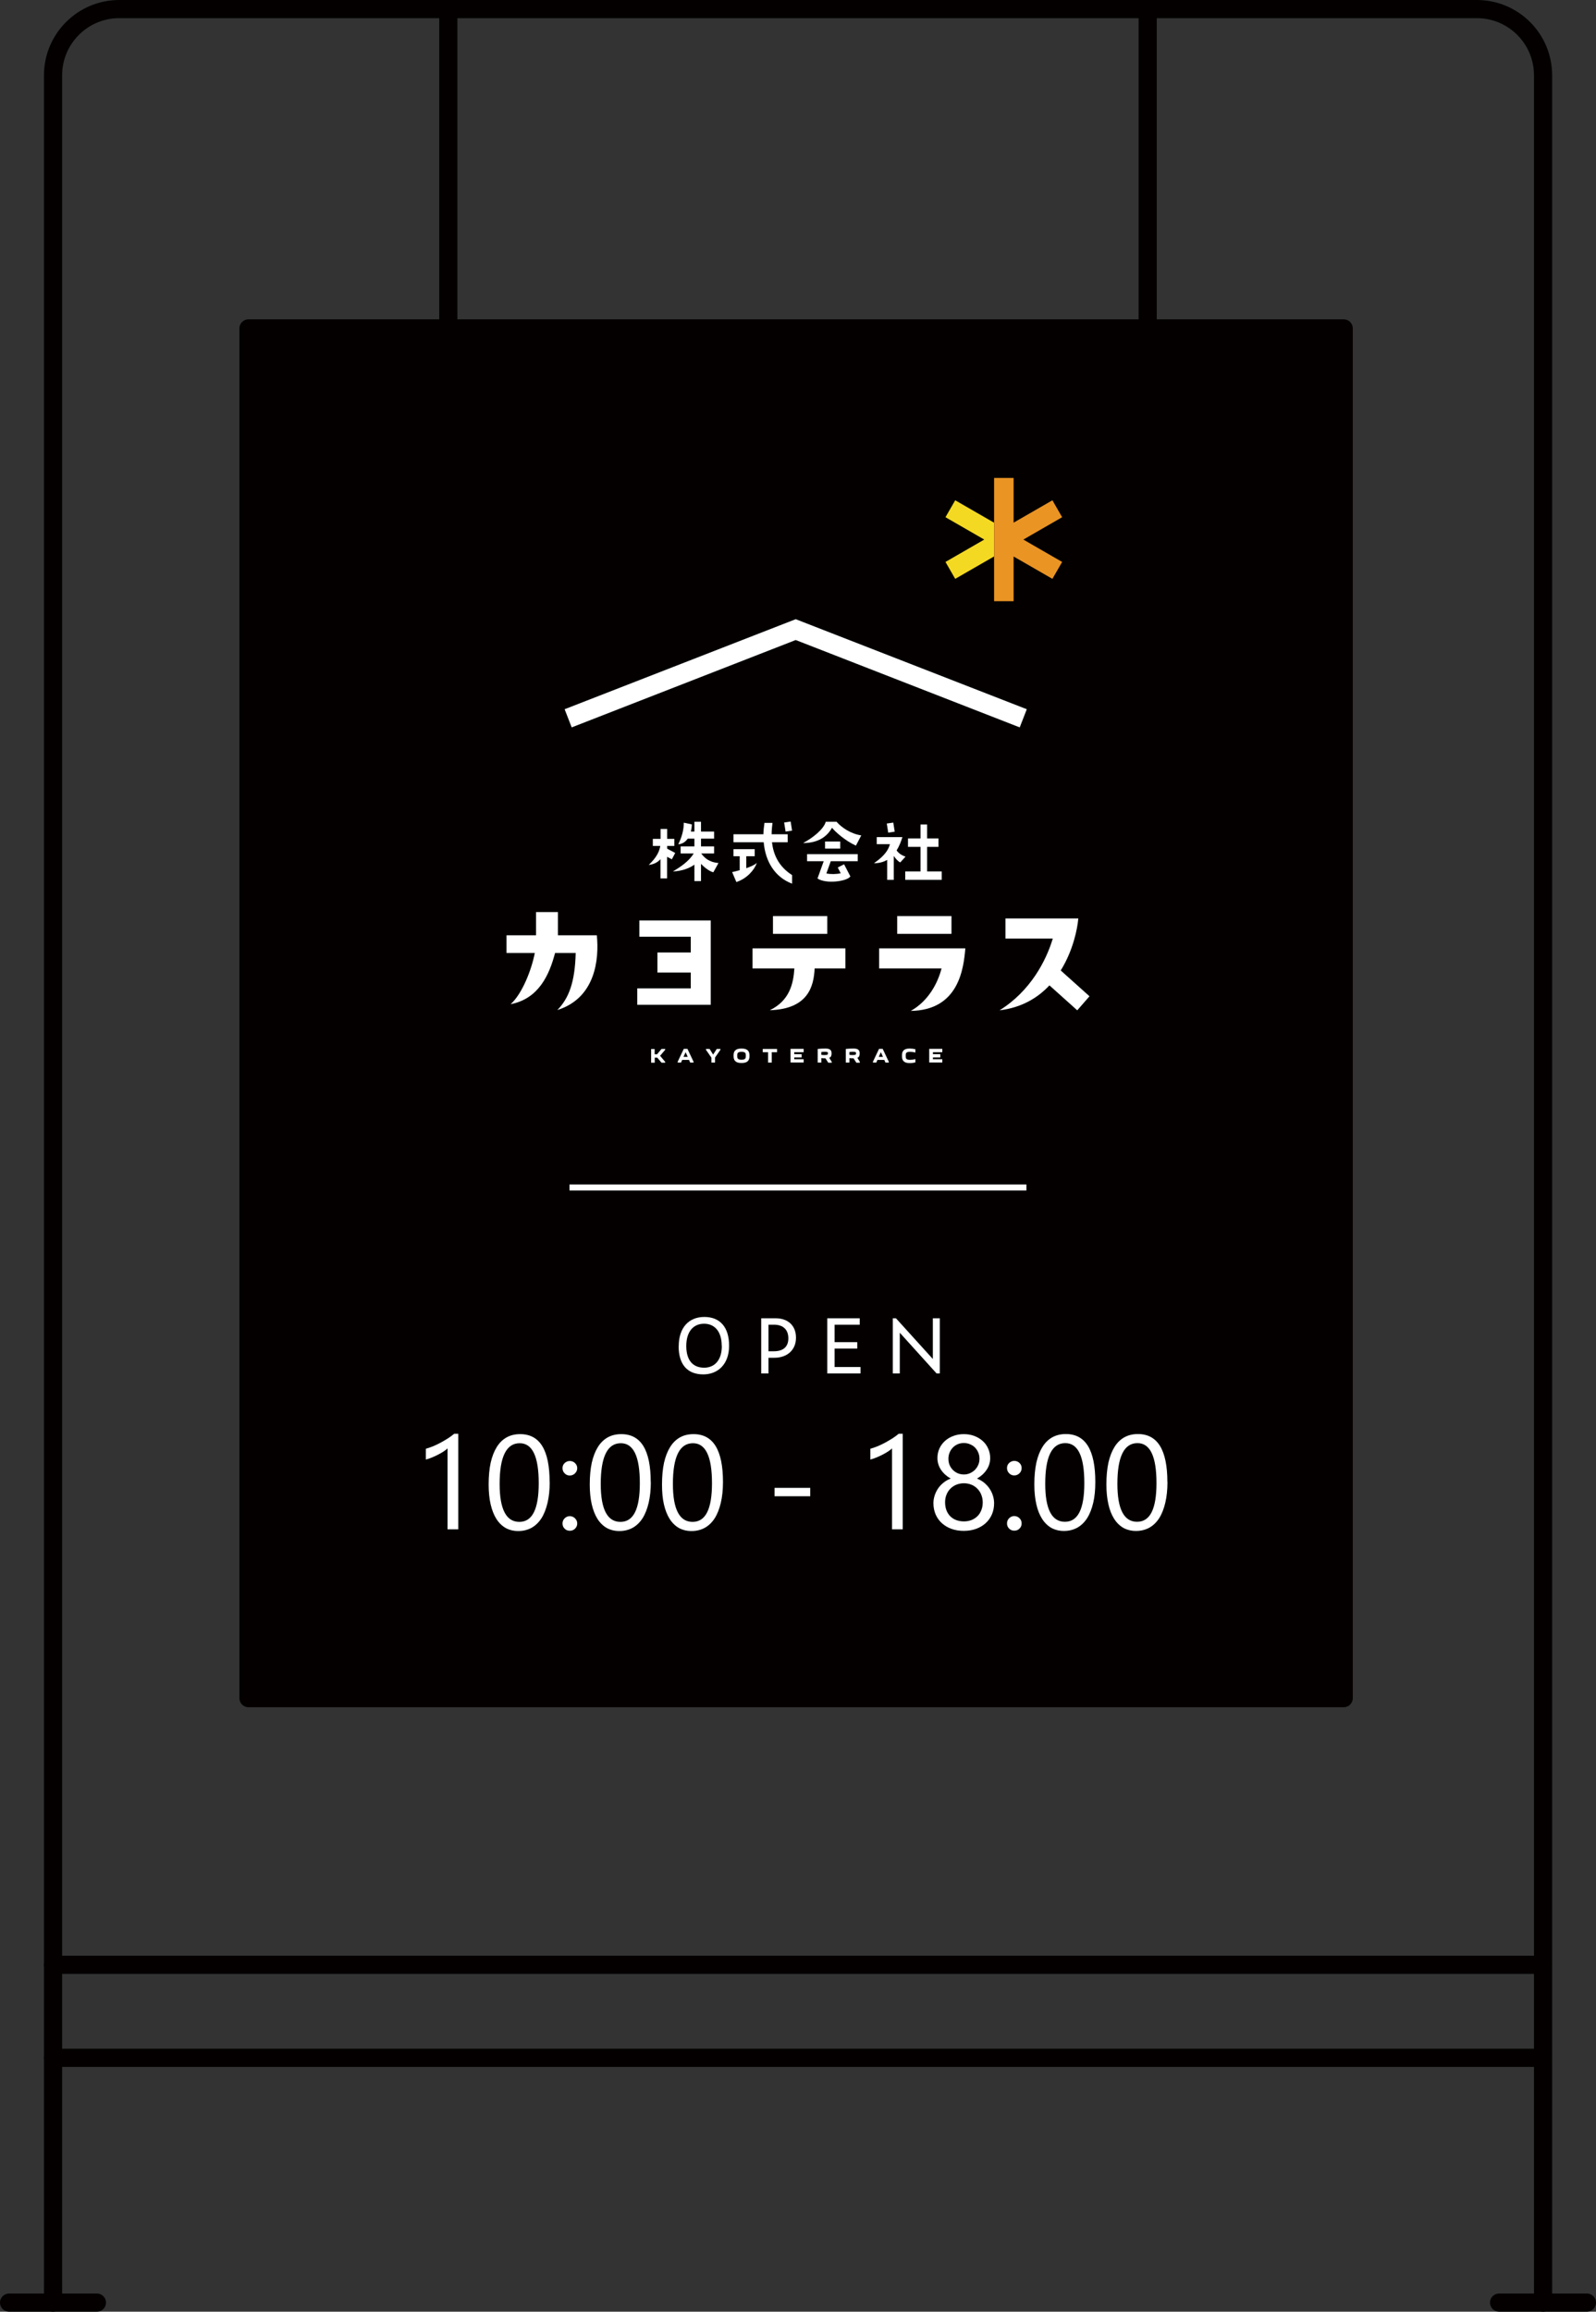 <?xml version="1.0" encoding="UTF-8"?><svg id="_レイヤー_2" xmlns="http://www.w3.org/2000/svg" xmlns:xlink="http://www.w3.org/1999/xlink" viewBox="0 0 167 241.85"><rect x="0" y="0" width="167" height="241.85" fill="#333333" stroke="none"/><defs><style>.cls-1,.cls-2,.cls-3{fill:none;}.cls-4{fill:#f4d923;}.cls-5{fill:#ea9424;}.cls-6{fill:#fff;}.cls-7{fill:#040000;}.cls-7,.cls-2{stroke:#040000;stroke-linecap:round;stroke-linejoin:round;stroke-width:1.9px;}.cls-3{clip-path:url(#clippath);}</style><clipPath id="clippath"><rect class="cls-1" width="167" height="241.85"/></clipPath></defs><g id="_レイヤー_1-2"><g class="cls-3"><path class="cls-2" d="m161.46,240.9V7.88c0-3.83-3.1-6.93-6.93-6.93H12.48c-3.83,0-6.93,3.11-6.93,6.93v233.02"/><path class="cls-2" d="m46.91.95v33.41"/><path class="cls-2" d="m120.09.95v33.41"/><path class="cls-7" d="m140.6,34.36H26v143.3h114.6V34.36Z"/><path class="cls-2" d="m5.54,205.56h155.91"/><path class="cls-2" d="m5.54,215.29h155.91"/><path class="cls-2" d="m.95,240.9h9.19"/><path class="cls-2" d="m156.86,240.9h9.19"/><path class="cls-6" d="m71.02,140.84c0-1.93,1.05-3.06,2.68-3.06s2.59,1.06,2.59,3.01-1.18,3-2.7,3c-1.64,0-2.58-1-2.58-2.96h0Zm4.5-.02c0-1.53-.75-2.33-1.85-2.33s-1.86.8-1.86,2.33.72,2.27,1.87,2.27c1.07,0,1.85-.76,1.85-2.27Z"/><path class="cls-6" d="m79.65,137.92h1.52c1.23,0,2.12.72,2.12,2.03s-.95,2.1-2.26,2.1h-.62v1.64h-.76v-5.77h0Zm1.33,3.45c1.03,0,1.51-.52,1.51-1.35,0-.88-.51-1.43-1.51-1.43h-.57v2.78h.57Z"/><path class="cls-6" d="m47.95,160h-1.12v-8.47c-.09.09-.21.19-.38.3-.16.11-.35.22-.56.33-.21.11-.42.21-.66.31-.23.1-.45.17-.67.23v-1.13c.25-.07.51-.16.78-.27.28-.12.55-.25.81-.39.27-.15.52-.3.76-.45.24-.16.44-.31.62-.46h.42v10.02Zm9.57-4.94c0,.82-.08,1.55-.23,2.18-.15.63-.36,1.17-.64,1.61-.28.43-.62.76-1.03.99-.41.22-.87.34-1.39.34-.49,0-.93-.11-1.32-.32-.38-.22-.71-.54-.97-.95-.26-.41-.46-.92-.6-1.52-.14-.61-.21-1.3-.21-2.08,0-.86.07-1.61.21-2.27.15-.66.36-1.2.64-1.65.28-.45.62-.78,1.03-1.01.41-.23.89-.34,1.42-.34,2.06,0,3.08,1.67,3.08,5.02Zm-1.15.11c0-2.79-.66-4.18-1.99-4.18-1.4,0-2.1,1.42-2.1,4.26,0,2.65.69,3.97,2.06,3.97s2.03-1.35,2.03-4.05Zm3.25-.8c-.21,0-.39-.07-.54-.23-.15-.15-.22-.33-.22-.54s.07-.39.22-.53c.15-.14.33-.22.54-.22s.4.07.55.22c.15.15.23.32.23.53s-.08.39-.23.54c-.15.15-.33.23-.55.23Zm0,5.78c-.21,0-.39-.07-.54-.22-.15-.15-.22-.33-.22-.54s.07-.39.22-.54c.15-.15.33-.23.54-.23s.4.08.55.23c.15.15.23.33.23.54s-.08.39-.23.54c-.15.15-.33.22-.55.22Zm8.48-5.09c0,.82-.08,1.55-.23,2.18-.15.63-.36,1.17-.64,1.61-.28.43-.62.76-1.03.99-.41.22-.87.34-1.39.34-.49,0-.93-.11-1.32-.32-.38-.22-.71-.54-.97-.95-.26-.41-.46-.92-.6-1.52-.14-.61-.21-1.3-.21-2.08,0-.86.07-1.61.21-2.27.15-.66.36-1.2.64-1.65.28-.45.62-.78,1.03-1.01.41-.23.89-.34,1.42-.34,2.06,0,3.08,1.67,3.08,5.02Zm-1.15.11c0-2.79-.66-4.18-1.99-4.18-1.4,0-2.1,1.42-2.1,4.26,0,2.65.69,3.97,2.06,3.97s2.03-1.35,2.03-4.05Zm8.7-.11c0,.82-.08,1.55-.23,2.18-.15.63-.36,1.17-.64,1.61-.28.43-.62.76-1.03.99-.41.22-.87.34-1.39.34-.49,0-.93-.11-1.32-.32-.38-.22-.71-.54-.97-.95-.26-.41-.46-.92-.6-1.52-.14-.61-.2-1.3-.2-2.08,0-.86.07-1.61.21-2.27.15-.66.36-1.2.64-1.65.28-.45.62-.78,1.03-1.01.41-.23.89-.34,1.42-.34,2.06,0,3.08,1.67,3.08,5.02Zm-1.15.11c0-2.79-.66-4.18-1.99-4.18-1.4,0-2.1,1.42-2.1,4.26,0,2.65.69,3.97,2.06,3.97s2.03-1.35,2.03-4.05Zm10.28,1.37h-3.73v-.88h3.73v.88Zm9.68,3.46h-1.12v-8.47c-.09.09-.21.19-.38.3-.16.11-.35.22-.56.33-.21.11-.42.21-.66.31-.23.1-.45.17-.67.23v-1.13c.25-.07.51-.16.78-.27.28-.12.55-.25.81-.39.27-.15.52-.3.76-.45.24-.16.44-.31.62-.46h.42v10.02Zm3.21-2.73c0-.26.04-.52.12-.78.08-.26.2-.51.35-.74.15-.23.34-.43.57-.62.23-.19.49-.34.77-.44-.42-.24-.76-.54-1.01-.91-.25-.37-.38-.79-.38-1.24,0-.36.07-.69.21-1,.14-.31.34-.57.58-.79.25-.22.54-.4.88-.52.34-.13.7-.19,1.09-.19s.76.06,1.1.19c.34.13.63.3.88.53.25.22.44.49.57.79.14.3.21.64.21.99,0,.45-.12.86-.38,1.24-.25.37-.58.67-1,.91.28.11.54.26.76.44.22.19.41.39.56.62.15.23.27.47.35.74.08.26.12.52.12.78,0,.43-.08.82-.23,1.17-.16.36-.37.66-.66.92-.28.25-.61.45-1,.59-.39.14-.82.21-1.29.21s-.89-.07-1.28-.21c-.39-.14-.72-.34-1-.59-.28-.25-.5-.56-.66-.92-.15-.35-.23-.75-.23-1.17Zm1.22-.1c0,.31.05.58.14.83.1.25.23.46.4.63.17.17.38.31.62.4.25.09.52.14.81.14s.55-.05.79-.14c.24-.1.45-.23.62-.4.18-.17.31-.38.41-.63.1-.25.15-.52.15-.82,0-.27-.05-.53-.14-.77-.09-.24-.22-.45-.4-.64-.17-.18-.38-.33-.62-.43-.24-.1-.51-.16-.81-.16-.28,0-.54.05-.79.15-.24.1-.44.23-.62.41-.17.17-.31.38-.41.63-.1.24-.15.51-.15.8Zm.35-4.55c0,.23.04.45.12.65.09.2.2.37.35.52.15.15.32.26.52.35.2.08.41.12.63.12s.43-.04.63-.13c.2-.09.37-.2.52-.35.15-.15.26-.32.35-.52.09-.2.13-.41.13-.64s-.04-.46-.13-.66c-.08-.2-.2-.37-.34-.52-.15-.15-.32-.26-.52-.34-.2-.09-.41-.13-.64-.13-.24,0-.46.04-.66.13-.2.09-.37.21-.51.36-.14.15-.25.32-.33.52-.08.2-.12.41-.12.64Zm6.89,1.74c-.21,0-.39-.07-.54-.23-.15-.15-.22-.33-.22-.54s.07-.39.22-.53c.15-.14.33-.22.54-.22s.4.07.55.22c.15.15.22.32.22.53s-.07.39-.22.54c-.15.15-.33.23-.55.23Zm0,5.78c-.21,0-.39-.07-.54-.22-.15-.15-.22-.33-.22-.54s.07-.39.22-.54c.15-.15.33-.23.54-.23s.4.08.55.23c.15.15.22.33.22.54s-.07.39-.22.54c-.15.15-.33.22-.55.22Zm8.48-5.09c0,.82-.07,1.55-.22,2.18-.15.63-.36,1.17-.64,1.61-.28.43-.62.76-1.03.99-.41.22-.87.34-1.39.34-.49,0-.93-.11-1.32-.32-.38-.22-.71-.54-.97-.95-.26-.41-.47-.92-.6-1.52-.14-.61-.21-1.3-.21-2.08,0-.86.07-1.61.21-2.27.15-.66.36-1.2.64-1.65.28-.45.62-.78,1.03-1.01.42-.23.89-.34,1.42-.34,2.06,0,3.08,1.67,3.08,5.02Zm-1.15.11c0-2.79-.66-4.18-1.99-4.18-1.4,0-2.1,1.42-2.1,4.26,0,2.65.69,3.97,2.06,3.97s2.03-1.35,2.03-4.05Zm8.7-.11c0,.82-.08,1.55-.23,2.18-.15.63-.36,1.17-.64,1.61-.28.43-.62.76-1.03.99-.41.22-.87.34-1.39.34-.49,0-.93-.11-1.32-.32-.38-.22-.71-.54-.97-.95-.26-.41-.47-.92-.6-1.52-.14-.61-.21-1.3-.21-2.08,0-.86.07-1.61.21-2.27.15-.66.36-1.2.64-1.65.28-.45.62-.78,1.03-1.01.42-.23.89-.34,1.42-.34,2.06,0,3.08,1.67,3.08,5.02Zm-1.15.11c0-2.79-.66-4.18-1.99-4.18-1.4,0-2.1,1.42-2.1,4.26,0,2.65.69,3.97,2.06,3.97s2.03-1.35,2.03-4.05Z"/><path class="cls-6" d="m86.57,137.92h3.39v.67h-2.63v1.83h2.37v.67h-2.37v1.93h2.71v.67h-3.48v-5.76h0Z"/><path class="cls-6" d="m94.15,139.43v4.26h-.73v-5.77h.33l3.86,4.26v-4.26h.73v5.77h-.34l-3.85-4.26Z"/><path class="cls-6" d="m107.4,123.92h-47.81v.63h47.81v-.63Z"/><path class="cls-6" d="m68.5,109.74v.56h.25l.47-.56h.38v.09l-.53.63.53.63v.09h-.38l-.45-.53h-.26v.53h-.38v-1.43h.38,0Z"/><path class="cls-6" d="m70.91,111.17v-.09l.64-1.35h.38l.64,1.35v.09h-.35l-.12-.28h-.72l-.12.28h-.35Zm1.05-.6l-.22-.49-.22.49h.44,0Z"/><path class="cls-6" d="m74.43,110.64l-.56-.81v-.09h.38l.37.59.38-.59h.38v.09l-.56.81v.53h-.38v-.53Z"/><path class="cls-6" d="m76.76,110.4c0-.39.17-.7.79-.7h.08c.62,0,.79.32.79.7v.11c0,.39-.17.7-.79.7h-.08c-.62,0-.79-.32-.79-.7v-.11Zm.83.47c.45,0,.45-.2.45-.42s0-.41-.45-.41-.45.2-.45.41,0,.42.45.42Z"/><path class="cls-6" d="m80.37,111.17v-1.09h-.56v-.34h1.5v.34h-.56v1.09h-.38Z"/><path class="cls-6" d="m84.09,110.08h-.98v.21h.77v.34h-.77v.19h.98v.34h-1.37v-1.43h1.37v.34h0Z"/><path class="cls-6" d="m86.66,111.17l-.29-.45c-.15,0-.29,0-.43-.02v.47h-.38v-1.43c.24-.03.52-.04.78-.04h.06c.48,0,.61.21.61.47v.09c0,.18-.06.34-.24.41l.26.42v.09h-.37Zm-.72-1.11v.3c.13.02.26.02.34.02.34,0,.35-.06.35-.19,0-.08,0-.15-.28-.15-.1,0-.26,0-.4.02h0Z"/><path class="cls-6" d="m89.6,111.17l-.29-.45c-.15,0-.29,0-.43-.02v.47h-.38v-1.43c.24-.03.52-.04.78-.04h.06c.48,0,.61.21.61.47v.09c0,.18-.06.34-.24.41l.26.42v.09h-.37Zm-.72-1.11v.3c.13.02.26.02.34.02.34,0,.35-.06.35-.19,0-.08,0-.15-.28-.15-.1,0-.26,0-.4.02h0Z"/><path class="cls-6" d="m91.34,111.17v-.09l.64-1.35h.38l.64,1.35v.09h-.35l-.12-.28h-.72l-.12.28h-.35Zm1.05-.6l-.22-.49-.22.49h.44,0Z"/><path class="cls-6" d="m94.38,110.4c0-.39.17-.7.77-.7h.08c.19,0,.38.03.55.07v.35c-.2-.06-.42-.08-.56-.08-.45,0-.45.18-.45.42s0,.42.45.42c.15,0,.37-.02.56-.08v.35c-.18.04-.36.07-.55.07h-.08c-.6,0-.77-.32-.77-.7v-.11Z"/><path class="cls-6" d="m98.6,110.08h-.98v.21h.77v.34h-.77v.19h.98v.34h-1.37v-1.43h1.37v.34h0Z"/><path class="cls-6" d="m62.45,97.85h-4.07v-2.43h-2.29v2.43h-3.09v1.85h2.96c-.35,1.81-1.34,4.3-2.53,5.36,2.94-.57,4.05-3.07,4.65-5.36h2.16c-.08,3.06-.71,4.73-1.92,5.97,4.01-1.26,4.38-5.35,4.13-7.82Z"/><path class="cls-6" d="m86.56,95.84h-5.68v1.86h5.68v-1.86Z"/><path class="cls-6" d="m99.56,95.84h-5.68v1.86h5.68v-1.86Z"/><path class="cls-6" d="m66.9,96.28v1.72h5.38v1.65h-3.49v2.1h3.49v1.65h-5.6v1.72h7.69v-8.82h-7.48Z"/><path class="cls-6" d="m88.46,99.22h-9.72v2.1h4.38c-.1,1.59-.5,3.37-2.57,4.37,4-.13,4.6-2.47,4.69-4.37h3.22v-2.1h0Z"/><path class="cls-6" d="m91.99,99.22v2.1h6.53c-.41,1.59-1.41,3.43-3.22,4.44,5.04-.07,5.53-4.46,5.71-6.54h-9.02Z"/><path class="cls-6" d="m110.99,101.53c1.3-2.09,1.75-4.37,1.84-5.44h-7.62v2.1h4.95c-.69,2.32-2.35,5.51-5.57,7.51,2.32-.28,4-1.31,5.22-2.61l2.91,2.61,1.28-1.47-3.01-2.7h0Z"/><path class="cls-6" d="m70.66,89.24l-.85-.45v-.29h.75v-.74h-.75v-1.03h-.69v1.03h-.81v.74h.78c-.08.5-.32,1.15-1.21,1.99.56-.06.96-.3,1.23-.6v2.01h.69v-2.26l.5.26.35-.66h0Z"/><path class="cls-6" d="m73.37,89.29h1.35v-.74h-1.37v-.81h1.37v-.74h-1.37v-1.03h-.69v1.03h-.37c.06-.25.1-.51.1-.75l-.84-.18c0,.79-.22,1.54-.58,2.26.44-.03.76-.26.99-.59h.7v.81h-1.44v.74h1.37c-.51.83-1.4,1.42-2.18,1.88.97-.03,1.78-.36,2.25-.71v1.72h.69v-1.8c.3.31.82.76,1.29.88l.54-.97c-1.03-.09-1.48-.57-1.81-1h0Z"/><path class="cls-6" d="m82.73,85.95l-.68.1.15.95.68-.1-.15-.95Z"/><path class="cls-6" d="m78.09,90.82v-1.24h.88v-.74h-2.22v.74h.65v1.46c-.28.08-.56.15-.79.2l.44,1.04c1.12-.37,1.88-1.26,2.15-2.01-.2.2-.63.39-1.11.56h0Z"/><path class="cls-6" d="m80.78,88.12h1.64v-.84h-1.68c0-.47.06-.88.09-1.19h-.84c-.06.41-.1.8-.11,1.19h-3.13v.84h3.16c.18,2.04,1.19,3.66,2.97,4.33v-.9c-1.47-.93-1.97-2.25-2.1-3.42Z"/><path class="cls-6" d="m87.92,88.04h-1.59v.74h1.59v-.74Z"/><path class="cls-6" d="m86.41,85.97h1.12c.51.59,1.47,1.26,2.59,1.43l-.56,1.07c-1.13-.51-2.2-1.48-2.5-1.87-.53.94-1.46,1.6-3.03,1.6.97-.51,2.16-1.43,2.38-2.24h0Z"/><path class="cls-6" d="m89.75,90.1v-.74h-5.3v.74h1.74l-.65,1.81c.91.6,3.11.3,3.44-.22l-.66-1.27-.66.34.31.6c-.48.11-1.07.11-1.5.02l.46-1.28h2.83Z"/><path class="cls-6" d="m93.47,86.06l-.68.1.15.95.68-.1-.15-.95Z"/><path class="cls-6" d="m93.81,88.98c.31-.49.49-1,.6-1.36l.02-.04h-2.69v.74h1.38c-.15.55-.51,1.19-1.67,1.99.56,0,1.01-.13,1.38-.35v2.09h.69v-2.5c.17.25.42.55.68.68l.55-.61c-.48-.16-.76-.4-.93-.65Z"/><path class="cls-6" d="m97.01,91.17v-2.57h1.19v-.88h-1.19v-1.46h-.69v1.46h-1.31v.88h1.31v2.57h-1.6v.88h3.82v-.88h-1.52Z"/><path class="cls-6" d="m106.7,76.1l-23.44-9.14-23.44,9.14-.74-1.9,24.18-9.42,24.18,9.42-.74,1.9Z"/><path class="cls-4" d="m104.01,56.45v-1.77l-4.06-2.34-1.02,1.77,4.06,2.34-4.06,2.34,1.02,1.77,4.06-2.34v-1.77Z"/><path class="cls-5" d="m111.14,54.11l-1.02-1.77-4.06,2.34v-4.68h-2.04v12.9h2.04v-4.68l4.06,2.34,1.02-1.77-4.06-2.34,4.06-2.34Z"/></g></g></svg>